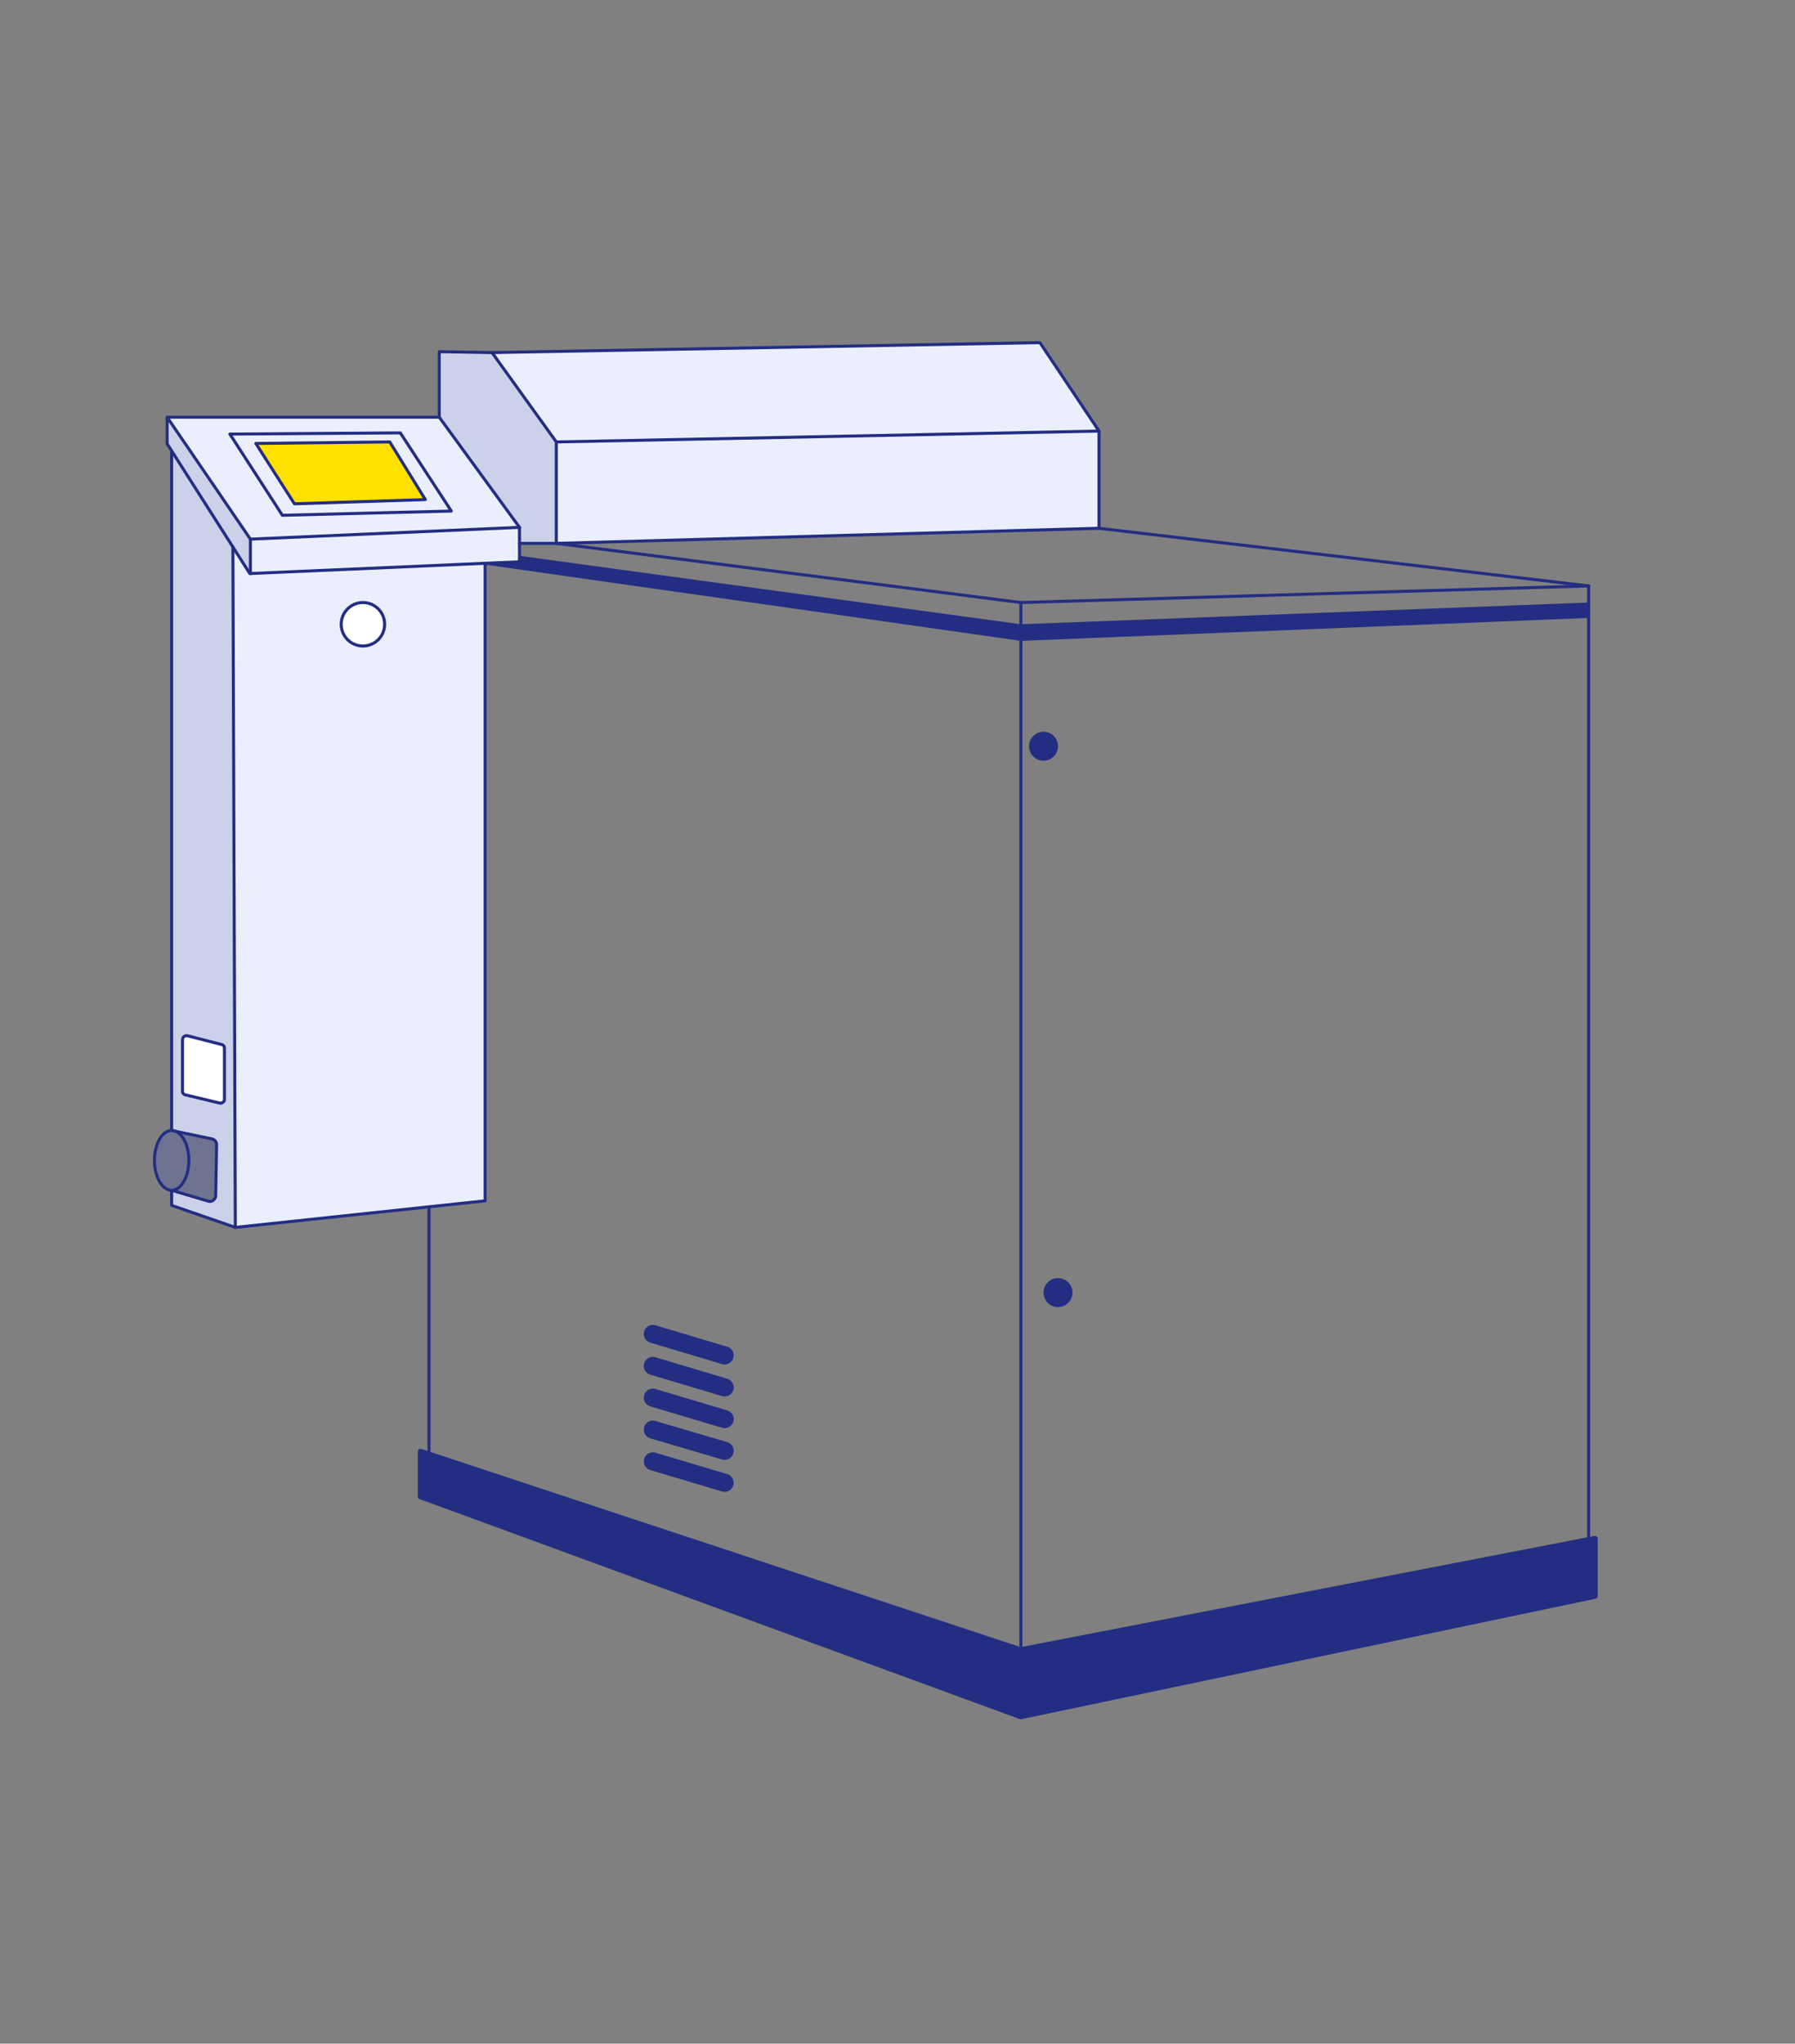 <svg width="595" height="677" viewBox="0 0 595 677" fill="none" xmlns="http://www.w3.org/2000/svg">
<rect x="0" y="0" width="595" height="677" fill="#808080" stroke="none"/>
<g clip-path="url(#clip0_315_497)">
<path fill-rule="evenodd" clip-rule="evenodd" d="M158.8 182.3L338.4 206.8L526.6 199.6V204.7L338.4 212.3L159.1 186.8L158.8 182.3Z" fill="#232D82"/>
<path fill-rule="evenodd" clip-rule="evenodd" d="M145.6 116.5L163.1 116.8L184.4 146.4V180H171.9L145.6 138.2V116.5Z" fill="#CAD1E9"/>
<path fill-rule="evenodd" clip-rule="evenodd" d="M77.2 181.2L82.8 190L160.8 186.8V397.8L78 406.6L77.2 181.2Z" fill="#EBEFFD"/>
<path fill-rule="evenodd" clip-rule="evenodd" d="M56.9 149.6L55.4 147V138.2L83 178.6L82.8 190L77.2 181.2L78 406.6L56.9 399.3V149.6Z" fill="#CAD1E9"/>
<path fill-rule="evenodd" clip-rule="evenodd" d="M55.4 138.2H145.6L171.6 173.9L172.2 186.1L82.8 190L83 178.6L55.4 138.2Z" fill="#EBEFFD"/>
<path fill-rule="evenodd" clip-rule="evenodd" d="M163.1 116.8L344.7 113.5L364.3 142.8V175L184.4 180V146.4L163.1 116.8Z" fill="#EBEFFD"/>
<path d="M142.2 399.8V482.9L338.4 549.8V199.6L184.4 180" stroke="#232D82" stroke-miterlimit="10" stroke-linecap="round" stroke-linejoin="round"/>
<path d="M338.4 549.8L526.6 512.2V194.1L364.3 175V142.8L184.4 146.4V180L364.3 175" stroke="#232D82" stroke-miterlimit="10" stroke-linecap="round" stroke-linejoin="round"/>
<path d="M184.4 146.4L163.1 116.8L344.7 113.5L364.3 142.8" stroke="#232D82" stroke-miterlimit="10" stroke-linecap="round" stroke-linejoin="round"/>
<path d="M338.4 199.6L526.6 194.1" stroke="#232D82" stroke-miterlimit="10" stroke-linecap="round" stroke-linejoin="round"/>
<path d="M163.1 116.8L145.6 116.5V138.2L172.2 174.7" stroke="#232D82" stroke-miterlimit="10" stroke-linecap="round" stroke-linejoin="round"/>
<path d="M145.6 138.2H55.4V147L82.8 190L172.2 186.1V174.7L83 178.6L55.4 138.2" stroke="#232D82" stroke-miterlimit="10" stroke-linecap="round" stroke-linejoin="round"/>
<path d="M83 178.6V190" stroke="#232D82" stroke-miterlimit="10" stroke-linecap="round" stroke-linejoin="round"/>
<path d="M56.9 394.3V399.3L78 406.6L160.8 397.8V186.8" stroke="#232D82" stroke-miterlimit="10" stroke-linecap="round" stroke-linejoin="round"/>
<path d="M56.9 149.6V374.5" stroke="#232D82" stroke-miterlimit="10" stroke-linecap="round" stroke-linejoin="round"/>
<path d="M77.2 181.2L78 406.6" stroke="#232D82" stroke-miterlimit="10" stroke-linecap="round" stroke-linejoin="round"/>
<path d="M184.4 180H172.2" stroke="#232D82" stroke-miterlimit="10" stroke-linecap="round" stroke-linejoin="round"/>
<path d="M120.3 214C124.276 214 127.5 210.776 127.5 206.8C127.5 202.824 124.276 199.6 120.3 199.6C116.324 199.6 113.1 202.824 113.1 206.8C113.1 210.776 116.324 214 120.3 214Z" fill="white" stroke="#232D82" stroke-miterlimit="10" stroke-linecap="round" stroke-linejoin="round"/>
<path fill-rule="evenodd" clip-rule="evenodd" d="M139.7 480L338.2 545.6C338.3 545.6 338.5 545.7 338.6 545.6L528.5 508.8C529 508.7 529.6 509.1 529.6 509.7V528.7C529.6 529.1 529.3 529.5 528.9 529.6L338.6 569.5C338.4 569.5 338.3 569.5 338.1 569.5L139.1 496.6C138.7 496.5 138.5 496.1 138.5 495.8V480.8C138.5 480.2 139.1 479.8 139.7 480Z" fill="#232D82"/>
<path d="M216.4 441.9L240.2 449" stroke="#232D82" stroke-width="6" stroke-miterlimit="10" stroke-linecap="round" stroke-linejoin="round"/>
<path d="M216.4 452.5L240.2 459.6" stroke="#232D82" stroke-width="6" stroke-miterlimit="10" stroke-linecap="round" stroke-linejoin="round"/>
<path d="M216.4 463L240.2 470.1" stroke="#232D82" stroke-width="6" stroke-miterlimit="10" stroke-linecap="round" stroke-linejoin="round"/>
<path d="M216.4 473.6L240.2 480.6" stroke="#232D82" stroke-width="6" stroke-miterlimit="10" stroke-linecap="round" stroke-linejoin="round"/>
<path d="M216.4 484.1L240.2 491.2" stroke="#232D82" stroke-width="6" stroke-miterlimit="10" stroke-linecap="round" stroke-linejoin="round"/>
<path d="M350.7 433C353.351 433 355.5 430.851 355.5 428.2C355.5 425.549 353.351 423.4 350.7 423.4C348.049 423.4 345.9 425.549 345.9 428.2C345.9 430.851 348.049 433 350.7 433Z" fill="#232D82"/>
<path d="M345.9 252C348.551 252 350.7 249.851 350.7 247.2C350.7 244.549 348.551 242.4 345.9 242.4C343.249 242.4 341.1 244.549 341.1 247.2C341.1 249.851 343.249 252 345.9 252Z" fill="#232D82"/>
<path fill-rule="evenodd" clip-rule="evenodd" d="M60.5 344.4V361.5C60.5 362.1 60.9 362.6 61.5 362.7L72.8 365.4C73.6 365.6 74.4 365 74.4 364.2V347.2C74.4 346.6 74 346.1 73.4 346L62.1 343.1C61.2 343 60.5 343.6 60.5 344.4Z" fill="white" stroke="#232D82" stroke-miterlimit="10" stroke-linecap="round" stroke-linejoin="round"/>
<path fill-rule="evenodd" clip-rule="evenodd" d="M56.9 394.3L69 397.9C70.2 398.3 71.4 397.4 71.5 396.1L71.8 379.2C71.8 378.3 71.2 377.5 70.3 377.3L56.9 374.5" fill="#6E748F"/>
<path d="M56.9 394.3L69 397.9C70.2 398.3 71.4 397.4 71.5 396.1L71.8 379.2C71.8 378.3 71.2 377.5 70.3 377.3L56.9 374.5" stroke="#232D82" stroke-miterlimit="10"/>
<path fill-rule="evenodd" clip-rule="evenodd" d="M76.2 143.8L93.6 170.7L149.6 169.3L132.7 143.4L76.2 143.8Z" stroke="#232D82" stroke-miterlimit="10" stroke-linecap="round" stroke-linejoin="round"/>
<path fill-rule="evenodd" clip-rule="evenodd" d="M84.8 146.9L97.6 166.9L141 165.5L129.2 146.4L84.8 146.9Z" fill="#FFE100" stroke="#232D82" stroke-miterlimit="10" stroke-linecap="round" stroke-linejoin="round"/>
<path d="M56.9 394.3C60.048 394.3 62.6 389.868 62.6 384.4C62.6 378.932 60.048 374.5 56.9 374.5C53.752 374.5 51.2 378.932 51.2 384.4C51.2 389.868 53.752 394.3 56.9 394.3Z" fill="#6E748F" stroke="#232D82" stroke-miterlimit="10"/>
</g>
<defs>
<clipPath id="clip0_315_497">
<rect width="595" height="677" fill="white"/>
</clipPath>
</defs>
</svg>
